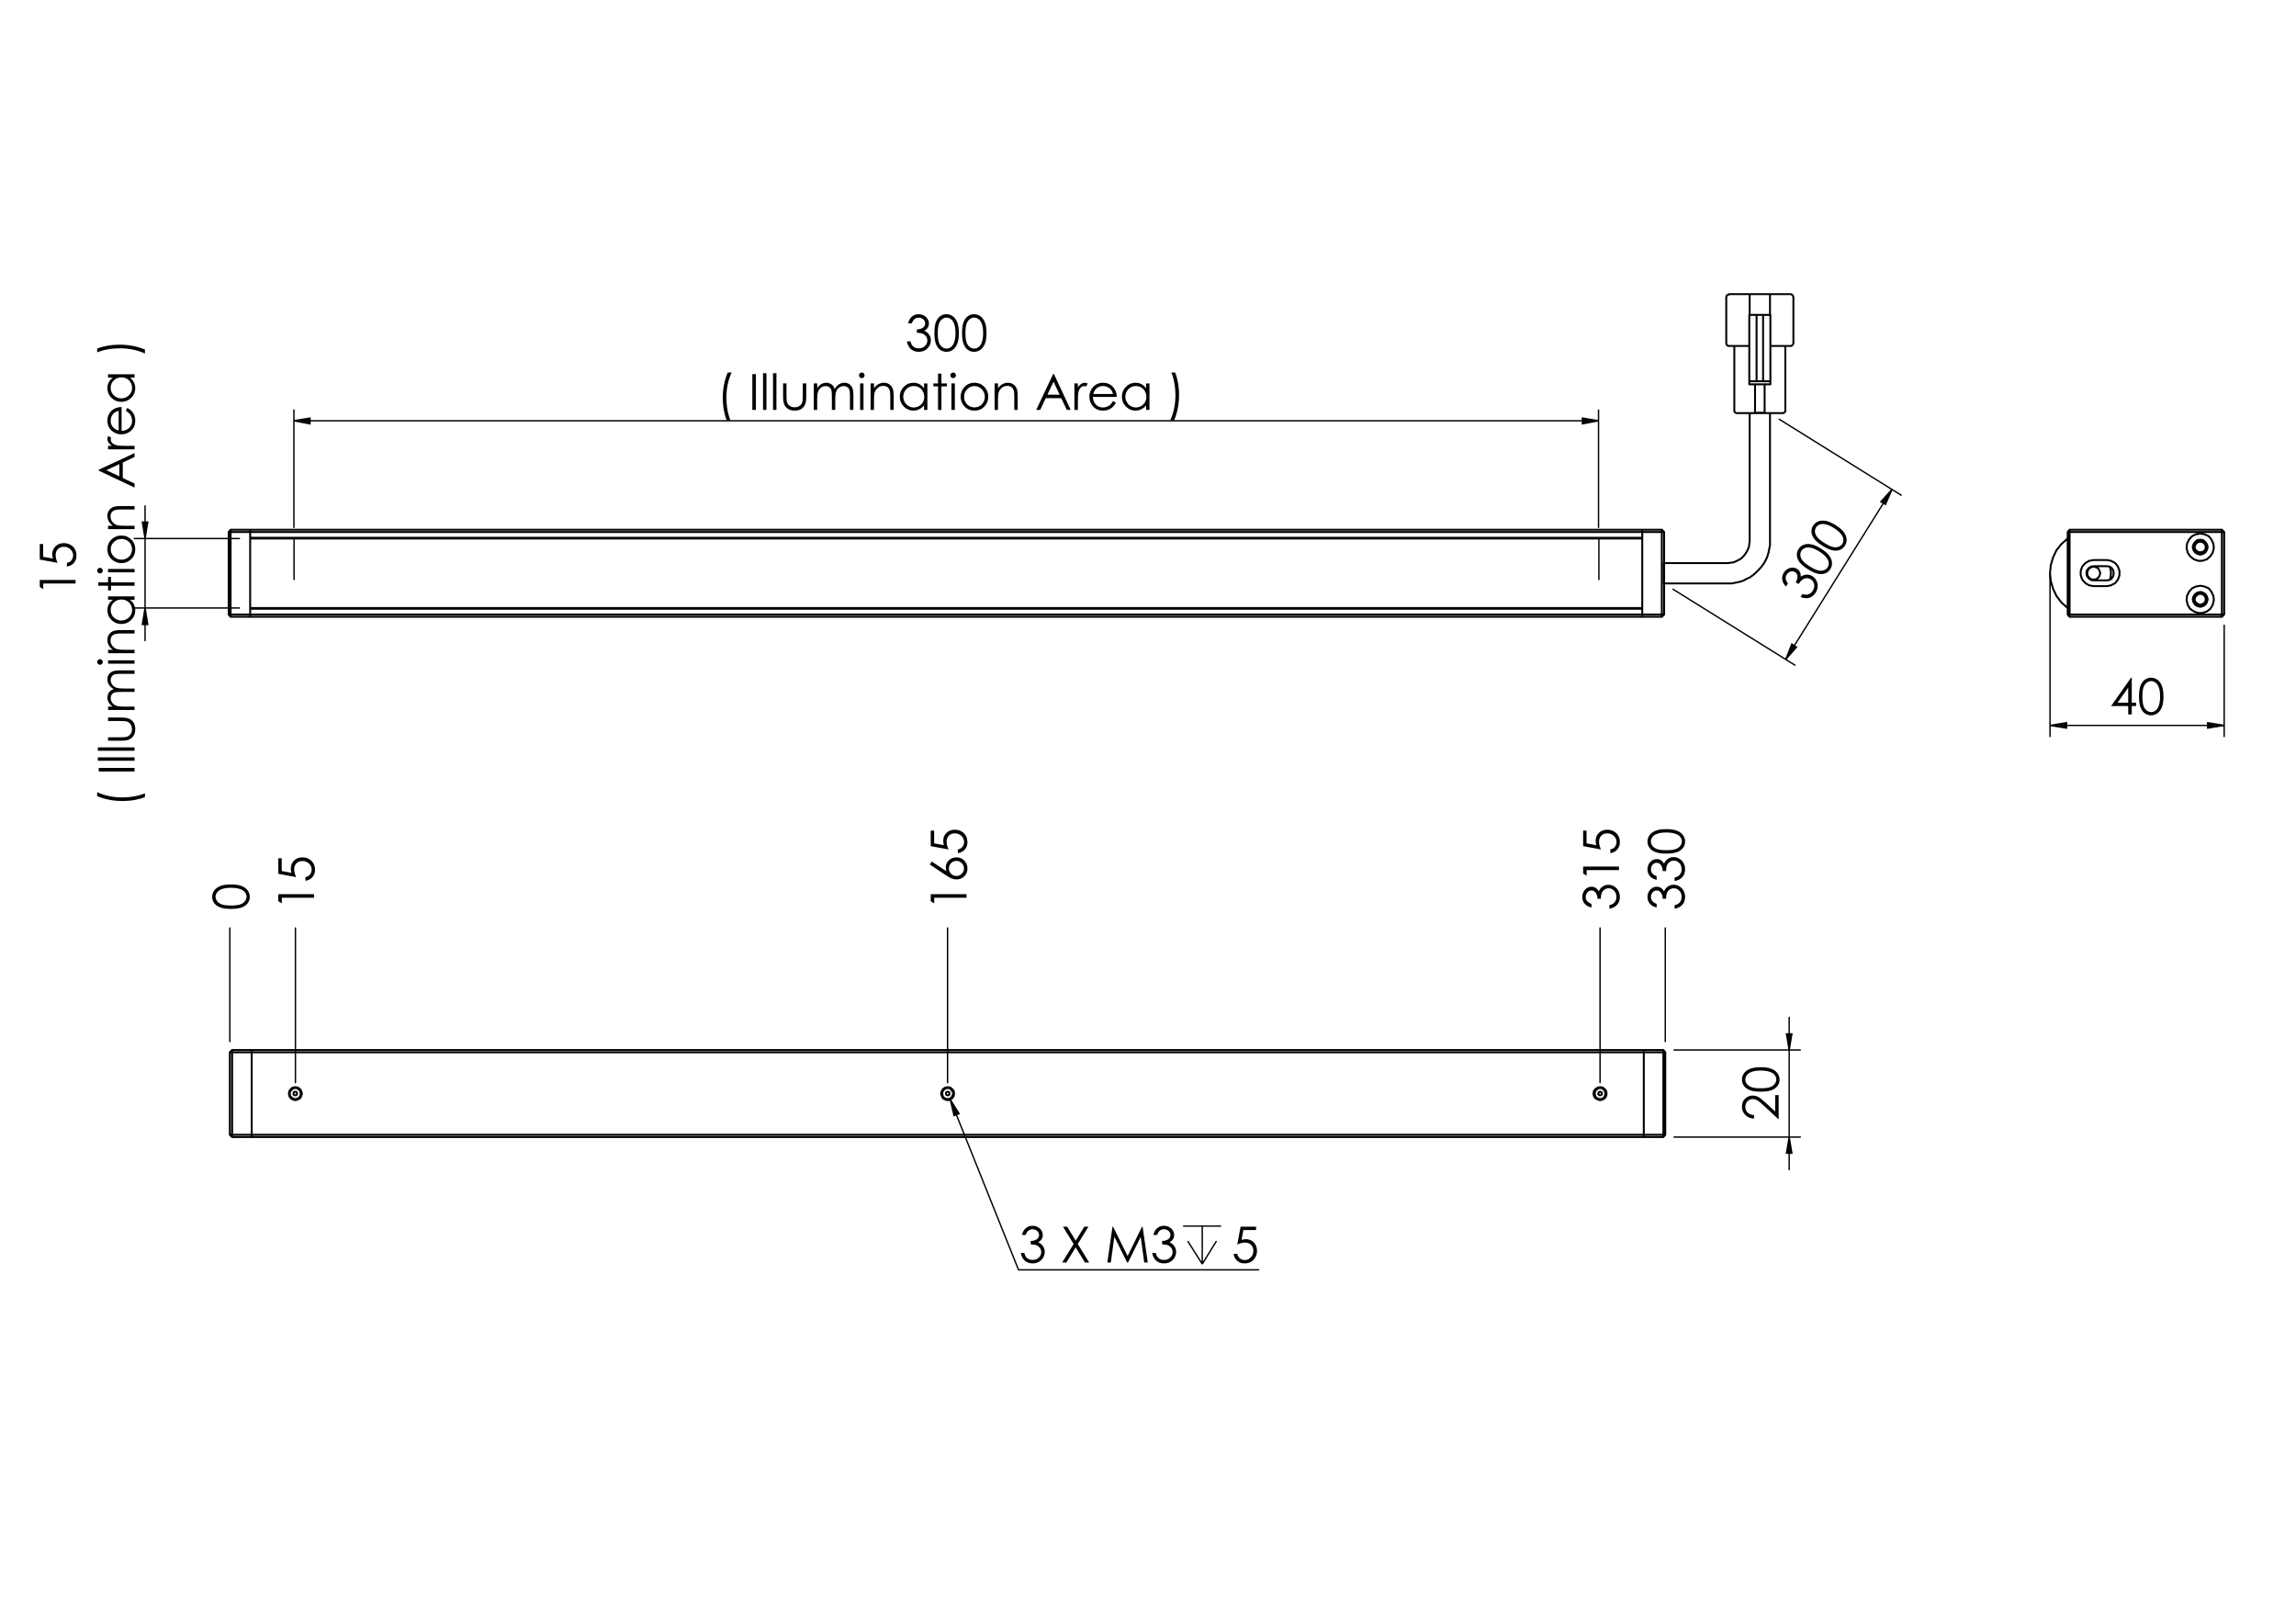 <?xml version="1.0" encoding="utf-8"?>
<!-- Generator: Adobe Illustrator 16.0.0, SVG Export Plug-In . SVG Version: 6.00 Build 0)  -->
<!DOCTYPE svg PUBLIC "-//W3C//DTD SVG 1.1//EN" "http://www.w3.org/Graphics/SVG/1.1/DTD/svg11.dtd">
<svg version="1.1" id="Ebene_1" xmlns="http://www.w3.org/2000/svg" xmlns:xlink="http://www.w3.org/1999/xlink" x="0px" y="0px"
	 width="841.89px" height="595.281px" viewBox="0 0 841.89 595.281" enable-background="new 0 0 841.89 595.281"
	 xml:space="preserve">
<g>
	<path fill="#010202" d="M35.628,291.861v-1.447c1.197,0.583,2.592,1.05,4.188,1.402c1.597,0.351,3.241,0.528,4.938,0.528
		c1.572,0,3.087-0.133,4.545-0.398c1.458-0.265,2.74-0.629,3.848-1.094v1.375c-1.06,0.44-2.306,0.791-3.742,1.053
		s-2.928,0.393-4.482,0.393c-1.672,0-3.302-0.154-4.889-0.465C38.448,292.9,36.98,292.45,35.628,291.861z"/>
	<path fill="#010202" d="M36.208,282.835v-1.313h13.134v1.313H36.208z"/>
	<path fill="#010202" d="M35.879,278.908v-1.25h13.465v1.25H35.879z"/>
	<path fill="#010202" d="M35.879,275.248v-1.25h13.465v1.25H35.879z"/>
	<path fill="#010202" d="M39.629,271.559v-1.25h4.536c1.107,0,1.869-0.059,2.286-0.178c0.596-0.179,1.066-0.52,1.411-1.023
		c0.346-0.504,0.518-1.104,0.518-1.802c0-0.697-0.167-1.289-0.505-1.775c-0.336-0.486-0.777-0.821-1.326-1.005
		c-0.375-0.125-1.169-0.188-2.384-0.188h-4.536v-1.277h4.768c1.338,0,2.348,0.157,3.026,0.468c0.678,0.312,1.209,0.784,1.594,1.412
		c0.385,0.627,0.577,1.416,0.577,2.361c0,0.946-0.192,1.736-0.577,2.371c-0.384,0.634-0.919,1.107-1.606,1.42
		c-0.687,0.313-1.722,0.468-3.102,0.468H39.629L39.629,271.559z"/>
	<path fill="#010202" d="M39.629,260.293v-1.25h1.678c-0.619-0.435-1.071-0.881-1.357-1.34c-0.38-0.631-0.572-1.296-0.572-1.993
		c0-0.47,0.092-0.917,0.277-1.341s0.431-0.769,0.736-1.037c0.306-0.268,0.746-0.5,1.317-0.697c-0.761-0.416-1.339-0.935-1.736-1.559
		c-0.396-0.625-0.594-1.295-0.594-2.013c0-0.671,0.17-1.262,0.509-1.776c0.34-0.514,0.813-0.895,1.42-1.144
		c0.607-0.25,1.517-0.375,2.732-0.375h5.304v1.277h-5.304c-1.042,0-1.757,0.074-2.148,0.222c-0.389,0.149-0.704,0.402-0.941,0.761
		c-0.238,0.358-0.358,0.788-0.358,1.286c0,0.605,0.179,1.159,0.537,1.66c0.356,0.502,0.832,0.867,1.427,1.099
		c0.595,0.231,1.59,0.348,2.982,0.348h3.804v1.25h-4.974c-1.172,0-1.968,0.073-2.389,0.219c-0.42,0.146-0.756,0.4-1.008,0.764
		c-0.254,0.363-0.38,0.795-0.38,1.295c0,0.578,0.175,1.117,0.523,1.62c0.349,0.503,0.817,0.875,1.406,1.116
		c0.59,0.241,1.492,0.362,2.707,0.362h4.116v1.25h-9.713V260.293z"/>
	<path fill="#010202" d="M35.628,242.701c0-0.284,0.102-0.527,0.303-0.728c0.204-0.201,0.447-0.303,0.733-0.303
		c0.279,0,0.521,0.1,0.722,0.303c0.203,0.201,0.304,0.444,0.304,0.728c0,0.279-0.102,0.519-0.304,0.721
		c-0.203,0.201-0.442,0.303-0.722,0.303c-0.287,0-0.531-0.101-0.733-0.303C35.73,243.22,35.628,242.98,35.628,242.701z
		 M39.629,243.322v-1.25h9.713v1.25H39.629z"/>
	<path fill="#010202" d="M39.629,239.474v-1.25h1.74c-0.666-0.501-1.165-1.053-1.495-1.662c-0.331-0.606-0.496-1.268-0.496-1.982
		c0-0.726,0.186-1.371,0.554-1.933c0.369-0.562,0.866-0.978,1.491-1.245c0.625-0.269,1.599-0.403,2.919-0.403h5v1.25H44.71
		c-1.118,0-1.866,0.047-2.241,0.139c-0.642,0.145-1.125,0.422-1.451,0.833c-0.324,0.411-0.487,0.946-0.487,1.606
		c0,0.756,0.25,1.433,0.75,2.031c0.5,0.599,1.119,0.993,1.857,1.183c0.483,0.12,1.363,0.179,2.642,0.179h3.563v1.25h-9.713V239.474z
		"/>
	<path fill="#010202" d="M39.629,218.646h9.713v1.232h-1.67c0.637,0.524,1.116,1.111,1.438,1.764
		c0.322,0.651,0.483,1.364,0.483,2.139c0,1.375-0.498,2.549-1.496,3.522c-0.998,0.973-2.209,1.46-3.638,1.46
		c-1.399,0-2.596-0.491-3.59-1.474c-0.994-0.982-1.491-2.164-1.491-3.543c0-0.798,0.17-1.52,0.509-2.165
		c0.34-0.646,0.848-1.212,1.526-1.701h-1.786v-1.234H39.629z M40.583,223.641c0,0.696,0.171,1.337,0.513,1.926
		c0.343,0.589,0.822,1.057,1.441,1.404c0.618,0.348,1.272,0.522,1.961,0.522c0.684,0,1.338-0.176,1.962-0.526
		c0.625-0.35,1.11-0.821,1.458-1.414c0.349-0.591,0.522-1.225,0.522-1.903c0-0.684-0.172-1.332-0.518-1.944
		c-0.345-0.612-0.812-1.084-1.4-1.414c-0.588-0.329-1.25-0.495-1.988-0.495c-1.124,0-2.063,0.37-2.817,1.111
		C40.961,221.648,40.583,222.559,40.583,223.641z"/>
	<path fill="#010202" d="M36.021,214.745v-1.25h3.607v-1.981h1.08v1.981h8.635v1.25h-8.635v1.705h-1.08v-1.705H36.021z"/>
	<path fill="#010202" d="M35.628,209.205c0-0.284,0.102-0.527,0.303-0.728c0.204-0.201,0.447-0.303,0.733-0.303
		c0.279,0,0.521,0.1,0.722,0.303c0.203,0.201,0.304,0.444,0.304,0.728c0,0.279-0.102,0.518-0.304,0.721
		c-0.203,0.201-0.442,0.303-0.722,0.303c-0.287,0-0.531-0.101-0.733-0.303C35.73,209.723,35.628,209.483,35.628,209.205z
		 M39.629,209.825v-1.25h9.713v1.25H39.629z"/>
	<path fill="#010202" d="M39.378,201.379c0-1.496,0.542-2.737,1.625-3.72c0.989-0.895,2.158-1.342,3.509-1.342
		c1.357,0,2.542,0.473,3.56,1.418c1.014,0.945,1.521,2.161,1.521,3.644c0,1.49-0.507,2.708-1.521,3.654
		c-1.016,0.945-2.202,1.418-3.56,1.418c-1.345,0-2.511-0.447-3.5-1.342C39.924,204.125,39.378,202.882,39.378,201.379z
		 M40.603,201.384c0,1.04,0.384,1.933,1.15,2.679c0.769,0.746,1.697,1.119,2.786,1.119c0.703,0,1.357-0.169,1.964-0.511
		c0.608-0.341,1.076-0.799,1.407-1.379c0.331-0.58,0.495-1.215,0.495-1.908s-0.164-1.328-0.495-1.908
		c-0.331-0.58-0.799-1.04-1.407-1.38c-0.606-0.341-1.261-0.511-1.964-0.511c-1.09,0-2.019,0.375-2.786,1.124
		C40.986,199.459,40.603,200.351,40.603,201.384z"/>
	<path fill="#010202" d="M39.629,194.006v-1.25h1.74c-0.666-0.5-1.165-1.053-1.495-1.661c-0.331-0.607-0.496-1.269-0.496-1.982
		c0-0.727,0.186-1.371,0.554-1.933s0.866-0.978,1.491-1.246c0.625-0.268,1.599-0.402,2.919-0.402h5v1.25H44.71
		c-1.118,0-1.866,0.047-2.241,0.139c-0.642,0.146-1.125,0.422-1.451,0.833c-0.324,0.411-0.487,0.946-0.487,1.606
		c0,0.757,0.25,1.434,0.75,2.031c0.5,0.599,1.119,0.994,1.857,1.183c0.483,0.12,1.363,0.179,2.642,0.179h3.563v1.25h-9.713V194.006z
		"/>
	<path fill="#010202" d="M36.208,172.223l13.134-6.124v1.417l-4.321,2.066v5.657l4.321,2.045v1.465l-13.134-6.205V172.223z
		 M38.999,172.388l4.754,2.25v-4.49L38.999,172.388z"/>
	<path fill="#010202" d="M39.629,164.741v-1.277h1.42c-0.56-0.381-0.978-0.783-1.255-1.205c-0.277-0.422-0.416-0.862-0.416-1.322
		c0-0.345,0.112-0.714,0.331-1.107l1.053,0.651c-0.114,0.262-0.169,0.482-0.169,0.661c0,0.417,0.17,0.818,0.514,1.205
		c0.343,0.388,0.874,0.682,1.594,0.884c0.553,0.155,1.673,0.232,3.357,0.232h3.286v1.277h-9.715V164.741z"/>
	<path fill="#010202" d="M46.12,150.59l0.554-1.054c0.678,0.346,1.226,0.745,1.643,1.198c0.417,0.452,0.733,0.961,0.951,1.528
		c0.217,0.567,0.326,1.207,0.326,1.922c0,1.585-0.52,2.824-1.559,3.718c-1.039,0.894-2.212,1.34-3.522,1.34
		c-1.232,0-2.331-0.377-3.295-1.135c-1.226-0.958-1.839-2.243-1.839-3.851c0-1.655,0.629-2.979,1.885-3.967
		c0.887-0.703,1.994-1.06,3.322-1.072v8.741c1.129-0.023,2.053-0.384,2.774-1.081s1.083-1.559,1.083-2.584
		c0-0.494-0.086-0.975-0.257-1.443c-0.172-0.468-0.4-0.866-0.686-1.193C47.214,151.326,46.754,150.972,46.12,150.59z M43.504,150.59
		c-0.667,0.167-1.199,0.41-1.598,0.728c-0.399,0.319-0.722,0.74-0.965,1.265c-0.244,0.524-0.366,1.075-0.366,1.653
		c0,0.954,0.306,1.773,0.919,2.458c0.446,0.5,1.116,0.879,2.009,1.135V150.59z"/>
	<path fill="#010202" d="M39.629,137.208h9.713v1.232h-1.67c0.637,0.524,1.116,1.112,1.438,1.764
		c0.322,0.651,0.483,1.364,0.483,2.139c0,1.375-0.498,2.549-1.496,3.522c-0.998,0.973-2.209,1.46-3.638,1.46
		c-1.399,0-2.596-0.491-3.59-1.474c-0.994-0.982-1.491-2.164-1.491-3.543c0-0.798,0.17-1.52,0.509-2.166
		c0.34-0.646,0.848-1.212,1.526-1.7h-1.786v-1.235H39.629z M40.583,142.203c0,0.696,0.171,1.337,0.513,1.926
		c0.343,0.589,0.822,1.057,1.441,1.404c0.618,0.347,1.272,0.521,1.961,0.521c0.684,0,1.338-0.175,1.962-0.526
		c0.625-0.35,1.11-0.821,1.458-1.414c0.349-0.591,0.522-1.226,0.522-1.903c0-0.684-0.172-1.332-0.518-1.944
		c-0.345-0.612-0.812-1.084-1.4-1.414c-0.588-0.329-1.25-0.495-1.988-0.495c-1.124,0-2.063,0.37-2.817,1.111
		C40.961,140.209,40.583,141.121,40.583,142.203z"/>
	<path fill="#010202" d="M53.147,128.173v1.447c-1.197-0.59-2.592-1.058-4.187-1.406c-1.596-0.349-3.241-0.522-4.938-0.522
		c-1.571,0-3.087,0.132-4.543,0.397c-1.459,0.265-2.742,0.629-3.849,1.094v-1.376c1.059-0.445,2.308-0.798,3.746-1.058
		c1.438-0.259,2.934-0.389,4.488-0.389c1.667,0,3.292,0.155,4.879,0.465C50.329,127.134,51.796,127.584,53.147,128.173z"/>
</g>
<g>
	<path fill="#010202" d="M14.577,215.2v-2.583h13.134v1.304H15.864v2.063L14.577,215.2z"/>
	<path fill="#010202" d="M14.577,199.455h1.25v4.669l3.582,0.657c-0.167-0.571-0.251-1.086-0.251-1.542c0-1.196,0.4-2.182,1.2-2.958
		c0.801-0.776,1.827-1.164,3.077-1.164c0.862,0,1.653,0.2,2.375,0.599c0.721,0.399,1.273,0.939,1.656,1.621
		c0.383,0.681,0.577,1.469,0.577,2.363c0,1.065-0.326,1.965-0.979,2.697c-0.651,0.733-1.495,1.169-2.531,1.313v-1.349
		c0.506-0.102,0.917-0.272,1.233-0.514c0.316-0.242,0.57-0.563,0.763-0.965c0.194-0.402,0.291-0.823,0.291-1.263
		c0-0.862-0.326-1.604-0.981-2.223c-0.654-0.62-1.471-0.93-2.451-0.93c-0.886,0-1.605,0.279-2.159,0.839
		c-0.551,0.56-0.829,1.307-0.829,2.242c0,0.774,0.236,1.712,0.706,2.814l-6.527-1.215V199.455z"/>
</g>
<g>
	<path fill="#010202" d="M334.326,118.564h-1.34c0.246-1.083,0.712-1.916,1.402-2.5c0.69-0.583,1.507-0.875,2.447-0.875
		c0.685,0,1.323,0.156,1.916,0.469c0.592,0.312,1.051,0.734,1.375,1.264c0.325,0.53,0.487,1.083,0.487,1.66
		c0,1.131-0.562,2.027-1.688,2.688c0.63,0.256,1.148,0.631,1.553,1.125c0.573,0.697,0.859,1.476,0.859,2.339
		c0,0.744-0.198,1.454-0.59,2.129c-0.393,0.676-0.93,1.198-1.608,1.567c-0.677,0.369-1.437,0.554-2.277,0.554
		c-1.132,0-2.075-0.326-2.831-0.978c-0.757-0.651-1.25-1.608-1.482-2.87h1.285c0.226,0.851,0.551,1.467,0.973,1.848
		c0.542,0.483,1.234,0.723,2.073,0.723c0.953,0,1.718-0.286,2.294-0.856c0.578-0.572,0.867-1.242,0.867-2.009
		c0-0.512-0.144-0.991-0.434-1.438c-0.289-0.447-0.675-0.783-1.161-1.008c-0.487-0.226-1.237-0.367-2.256-0.419v-1.206
		c0.601,0,1.149-0.105,1.643-0.317c0.494-0.211,0.853-0.481,1.076-0.808c0.224-0.327,0.336-0.685,0.336-1.071
		c0-0.572-0.228-1.066-0.683-1.482c-0.455-0.417-1.031-0.626-1.728-0.626c-0.565,0-1.054,0.16-1.465,0.479
		C334.96,117.263,334.611,117.804,334.326,118.564z"/>
	<path fill="#010202" d="M342.623,122.092c0-1.733,0.187-3.072,0.559-4.019c0.372-0.946,0.897-1.663,1.576-2.151
		c0.68-0.488,1.438-0.732,2.278-0.732c0.851,0,1.624,0.246,2.314,0.737c0.691,0.491,1.236,1.228,1.639,2.21
		c0.403,0.982,0.604,2.3,0.604,3.956c0,1.649-0.197,2.96-0.595,3.937c-0.396,0.977-0.942,1.713-1.639,2.21
		c-0.696,0.497-1.471,0.745-2.323,0.745c-0.839,0-1.595-0.241-2.268-0.723c-0.673-0.482-1.198-1.201-1.575-2.155
		C342.813,125.151,342.623,123.812,342.623,122.092z M343.865,122.115c0,1.484,0.133,2.605,0.398,3.363
		c0.264,0.76,0.656,1.337,1.174,1.73c0.517,0.393,1.066,0.59,1.643,0.59c0.583,0,1.128-0.192,1.634-0.577
		c0.506-0.384,0.89-0.961,1.153-1.729c0.327-0.935,0.49-2.061,0.49-3.377c0-1.323-0.146-2.405-0.438-3.249
		c-0.292-0.842-0.696-1.458-1.21-1.849c-0.515-0.391-1.058-0.585-1.63-0.585c-0.583,0-1.131,0.195-1.643,0.585
		c-0.512,0.39-0.903,0.965-1.169,1.724C344,119.5,343.865,120.625,343.865,122.115z"/>
	<path fill="#010202" d="M352.76,122.092c0-1.733,0.187-3.072,0.559-4.019c0.372-0.946,0.896-1.663,1.576-2.151
		s1.438-0.732,2.278-0.732c0.851,0,1.623,0.246,2.314,0.737c0.689,0.491,1.236,1.228,1.639,2.21c0.401,0.982,0.603,2.3,0.603,3.956
		c0,1.649-0.197,2.96-0.594,3.937c-0.397,0.977-0.943,1.713-1.639,2.21c-0.696,0.497-1.471,0.745-2.323,0.745
		c-0.839,0-1.595-0.241-2.268-0.723c-0.673-0.482-1.199-1.201-1.577-2.155C352.951,125.151,352.76,123.812,352.76,122.092z
		 M354.001,122.115c0,1.484,0.133,2.605,0.397,3.363c0.265,0.76,0.656,1.337,1.174,1.73s1.066,0.59,1.644,0.59
		c0.583,0,1.128-0.192,1.634-0.577c0.506-0.384,0.89-0.961,1.153-1.729c0.327-0.935,0.49-2.061,0.49-3.377
		c0-1.323-0.146-2.405-0.438-3.249c-0.292-0.842-0.696-1.458-1.21-1.849c-0.515-0.391-1.058-0.585-1.63-0.585
		c-0.583,0-1.132,0.195-1.644,0.585c-0.512,0.39-0.902,0.965-1.169,1.724C354.137,119.5,354.001,120.625,354.001,122.115z"/>
</g>
<g>
	<path fill="#010202" d="M266.835,136.572h1.447c-0.583,1.196-1.05,2.592-1.402,4.188c-0.351,1.595-0.527,3.24-0.527,4.938
		c0,1.572,0.132,3.087,0.397,4.544c0.265,1.458,0.629,2.742,1.094,3.849h-1.375c-0.44-1.061-0.791-2.307-1.054-3.742
		c-0.261-1.434-0.393-2.929-0.393-4.482c0-1.672,0.154-3.302,0.465-4.887C265.797,139.392,266.247,137.922,266.835,136.572z"/>
	<path fill="#010202" d="M275.861,137.152h1.313v13.133h-1.313V137.152z"/>
	<path fill="#010202" d="M279.79,136.822h1.25v13.464h-1.25V136.822z"/>
	<path fill="#010202" d="M283.449,136.822h1.25v13.464h-1.25V136.822z"/>
	<path fill="#010202" d="M287.138,140.572h1.25v4.536c0,1.107,0.059,1.869,0.179,2.286c0.179,0.595,0.519,1.065,1.023,1.411
		c0.504,0.345,1.104,0.517,1.803,0.517c0.697,0,1.288-0.167,1.775-0.505c0.485-0.336,0.82-0.777,1.005-1.326
		c0.125-0.375,0.188-1.169,0.188-2.384v-4.536h1.277v4.768c0,1.339-0.157,2.349-0.468,3.026c-0.312,0.678-0.783,1.21-1.412,1.594
		c-0.627,0.383-1.415,0.575-2.361,0.575c-0.947,0-1.737-0.192-2.371-0.575c-0.634-0.384-1.107-0.919-1.42-1.608
		c-0.312-0.687-0.468-1.721-0.468-3.102V140.572L287.138,140.572z"/>
	<path fill="#010202" d="M298.404,140.572h1.25v1.678c0.436-0.619,0.881-1.071,1.341-1.357c0.632-0.381,1.296-0.572,1.993-0.572
		c0.47,0,0.917,0.093,1.341,0.277s0.768,0.43,1.037,0.736c0.268,0.306,0.5,0.745,0.697,1.317c0.416-0.762,0.935-1.34,1.558-1.736
		c0.625-0.396,1.295-0.595,2.014-0.595c0.671,0,1.262,0.17,1.776,0.51c0.514,0.34,0.895,0.813,1.144,1.42
		c0.25,0.606,0.374,1.517,0.374,2.731v5.305h-1.276v-5.305c0-1.041-0.074-1.757-0.223-2.147c-0.148-0.389-0.401-0.704-0.76-0.941
		s-0.788-0.358-1.287-0.358c-0.605,0-1.158,0.179-1.66,0.536c-0.501,0.357-0.866,0.833-1.098,1.428
		c-0.231,0.595-0.348,1.59-0.348,2.981v3.804h-1.249v-4.973c0-1.172-0.073-1.968-0.219-2.389c-0.146-0.42-0.4-0.756-0.765-1.008
		c-0.362-0.254-0.794-0.38-1.294-0.38c-0.578,0-1.117,0.174-1.62,0.523s-0.875,0.817-1.116,1.406
		c-0.241,0.59-0.362,1.49-0.362,2.705v4.116h-1.25v-9.712H298.404z"/>
	<path fill="#010202" d="M315.995,136.572c0.284,0,0.528,0.102,0.729,0.303c0.201,0.204,0.302,0.447,0.302,0.733
		c0,0.279-0.101,0.52-0.302,0.723c-0.201,0.204-0.445,0.304-0.729,0.304c-0.279,0-0.519-0.1-0.72-0.304
		c-0.202-0.203-0.303-0.442-0.303-0.723c0-0.287,0.1-0.53,0.303-0.733C315.477,136.674,315.717,136.572,315.995,136.572z
		 M315.375,140.572h1.25v9.714h-1.25V140.572z"/>
	<path fill="#010202" d="M319.223,140.572h1.249v1.741c0.501-0.666,1.054-1.165,1.662-1.495c0.606-0.331,1.268-0.496,1.982-0.496
		c0.726,0,1.37,0.185,1.932,0.554c0.562,0.37,0.978,0.866,1.246,1.491c0.269,0.625,0.403,1.599,0.403,2.919v5h-1.25v-4.634
		c0-1.119-0.047-1.866-0.138-2.241c-0.146-0.644-0.422-1.125-0.833-1.451c-0.412-0.325-0.946-0.487-1.607-0.487
		c-0.756,0-1.432,0.25-2.03,0.75c-0.599,0.5-0.994,1.118-1.184,1.857c-0.119,0.482-0.179,1.362-0.179,2.643v3.563h-1.25v-9.714
		H319.223z"/>
	<path fill="#010202" d="M340.051,140.572v9.714h-1.231v-1.67c-0.525,0.637-1.112,1.116-1.764,1.438
		c-0.651,0.322-1.365,0.482-2.138,0.482c-1.376,0-2.55-0.498-3.523-1.495c-0.973-0.997-1.46-2.209-1.46-3.638
		c0-1.399,0.49-2.595,1.473-3.59c0.982-0.994,2.165-1.491,3.543-1.491c0.798,0,1.52,0.17,2.166,0.509
		c0.646,0.34,1.212,0.848,1.7,1.527v-1.785h1.235V140.572z M335.057,141.526c-0.696,0-1.338,0.171-1.927,0.513
		c-0.588,0.342-1.056,0.822-1.404,1.441c-0.347,0.618-0.521,1.272-0.521,1.961c0,0.684,0.176,1.339,0.526,1.962
		c0.35,0.625,0.822,1.11,1.414,1.458c0.59,0.349,1.225,0.522,1.904,0.522c0.683,0,1.331-0.172,1.943-0.518
		c0.612-0.345,1.084-0.813,1.414-1.4c0.329-0.588,0.494-1.251,0.494-1.988c0-1.124-0.37-2.063-1.111-2.817
		C337.05,141.904,336.139,141.526,335.057,141.526z"/>
	<path fill="#010202" d="M343.952,136.965h1.25v3.607h1.981v1.081h-1.981v8.634h-1.25v-8.634h-1.705v-1.081h1.705V136.965z"/>
	<path fill="#010202" d="M349.492,136.572c0.284,0,0.527,0.102,0.728,0.303c0.202,0.204,0.303,0.447,0.303,0.733
		c0,0.279-0.1,0.52-0.303,0.723c-0.201,0.204-0.444,0.304-0.728,0.304c-0.279,0-0.518-0.1-0.721-0.304
		c-0.201-0.203-0.302-0.442-0.302-0.723c0-0.287,0.101-0.53,0.302-0.733C348.974,136.674,349.214,136.572,349.492,136.572z
		 M348.872,140.572h1.249v9.714h-1.249V140.572z"/>
	<path fill="#010202" d="M357.318,140.321c1.496,0,2.737,0.542,3.72,1.626c0.895,0.988,1.342,2.158,1.342,3.509
		c0,1.357-0.472,2.542-1.418,3.558c-0.944,1.014-2.16,1.521-3.644,1.521c-1.49,0-2.708-0.507-3.655-1.521
		c-0.945-1.016-1.417-2.201-1.417-3.558c0-1.345,0.448-2.512,1.342-3.5C354.572,140.867,355.814,140.321,357.318,140.321z
		 M357.313,141.545c-1.04,0-1.933,0.384-2.68,1.152c-0.746,0.769-1.119,1.697-1.119,2.786c0,0.703,0.17,1.357,0.511,1.964
		c0.341,0.606,0.799,1.076,1.38,1.407c0.58,0.331,1.215,0.495,1.908,0.495s1.328-0.164,1.908-0.495
		c0.579-0.331,1.039-0.799,1.379-1.407c0.341-0.608,0.511-1.261,0.511-1.964c0-1.089-0.375-2.018-1.124-2.786
		C359.237,141.929,358.346,141.545,357.313,141.545z"/>
	<path fill="#010202" d="M364.69,140.572h1.25v1.741c0.5-0.666,1.054-1.165,1.662-1.495c0.606-0.331,1.268-0.496,1.981-0.496
		c0.727,0,1.372,0.185,1.934,0.554c0.562,0.37,0.977,0.866,1.246,1.491c0.267,0.625,0.401,1.599,0.401,2.919v5h-1.249v-4.634
		c0-1.119-0.047-1.866-0.139-2.241c-0.146-0.644-0.422-1.125-0.833-1.451c-0.411-0.325-0.947-0.487-1.607-0.487
		c-0.756,0-1.434,0.25-2.03,0.75c-0.599,0.5-0.994,1.118-1.184,1.857c-0.119,0.482-0.179,1.362-0.179,2.643v3.563h-1.25v-9.714
		H364.69z"/>
	<path fill="#010202" d="M386.474,137.152l6.125,13.133h-1.418l-2.065-4.321h-5.657l-2.045,4.321h-1.465l6.205-13.133H386.474z
		 M386.31,139.942l-2.251,4.754h4.491L386.31,139.942z"/>
	<path fill="#010202" d="M393.956,140.572h1.277v1.42c0.381-0.559,0.782-0.978,1.205-1.254c0.423-0.277,0.863-0.416,1.322-0.416
		c0.345,0,0.713,0.11,1.107,0.331l-0.651,1.054c-0.262-0.113-0.482-0.17-0.661-0.17c-0.417,0-0.817,0.171-1.205,0.514
		c-0.387,0.342-0.682,0.874-0.884,1.593c-0.156,0.554-0.232,1.673-0.232,3.357v3.286h-1.278L393.956,140.572L393.956,140.572z"/>
	<path fill="#010202" d="M408.106,147.063l1.054,0.555c-0.347,0.678-0.745,1.226-1.198,1.643c-0.453,0.417-0.962,0.734-1.528,0.951
		c-0.566,0.216-1.207,0.326-1.921,0.326c-1.585,0-2.824-0.52-3.718-1.559c-0.894-1.039-1.341-2.212-1.341-3.522
		c0-1.232,0.377-2.33,1.136-3.294c0.958-1.227,2.243-1.839,3.85-1.839c1.656,0,2.979,0.629,3.967,1.885
		c0.704,0.887,1.061,1.994,1.074,3.321h-8.741c0.023,1.128,0.384,2.053,1.081,2.775s1.558,1.083,2.583,1.083
		c0.494,0,0.975-0.086,1.443-0.258c0.469-0.172,0.866-0.4,1.193-0.685C407.37,148.157,407.725,147.697,408.106,147.063z
		 M408.106,144.447c-0.167-0.667-0.41-1.199-0.729-1.598c-0.317-0.398-0.741-0.72-1.264-0.964c-0.524-0.243-1.075-0.366-1.653-0.366
		c-0.955,0-1.773,0.306-2.458,0.919c-0.501,0.446-0.879,1.116-1.135,2.009H408.106z"/>
	<path fill="#010202" d="M421.489,140.572v9.714h-1.232v-1.67c-0.524,0.637-1.112,1.116-1.764,1.438
		c-0.651,0.322-1.364,0.482-2.139,0.482c-1.375,0-2.549-0.498-3.521-1.495c-0.973-0.997-1.461-2.209-1.461-3.638
		c0-1.399,0.491-2.595,1.474-3.59c0.982-0.994,2.163-1.491,3.543-1.491c0.797,0,1.52,0.17,2.165,0.509
		c0.646,0.34,1.212,0.848,1.701,1.527v-1.785h1.235V140.572z M416.493,141.526c-0.696,0-1.336,0.171-1.925,0.513
		c-0.589,0.342-1.057,0.822-1.404,1.441c-0.348,0.618-0.522,1.272-0.522,1.961c0,0.684,0.176,1.339,0.527,1.962
		c0.349,0.625,0.82,1.11,1.413,1.458c0.591,0.349,1.226,0.522,1.904,0.522c0.684,0,1.332-0.172,1.944-0.518
		c0.612-0.345,1.083-0.813,1.413-1.4c0.33-0.588,0.496-1.251,0.496-1.988c0-1.124-0.37-2.063-1.111-2.817
		C418.487,141.904,417.577,141.526,416.493,141.526z"/>
	<path fill="#010202" d="M430.523,154.09h-1.447c0.59-1.197,1.059-2.593,1.408-4.188c0.347-1.596,0.521-3.241,0.521-4.937
		c0-1.572-0.131-3.087-0.396-4.545c-0.264-1.459-0.631-2.741-1.095-3.849h1.374c0.445,1.06,0.799,2.308,1.059,3.746
		c0.257,1.438,0.389,2.933,0.389,4.486c0,1.667-0.155,3.293-0.465,4.879C431.561,151.271,431.112,152.738,430.523,154.09z"/>
</g>
<g>
	<path fill="#010202" d="M781.4,248.454h0.264v9.161h1.591v1.25h-1.591v3.053h-1.303v-3.053h-6.288L781.4,248.454z M780.361,257.616
		V252.1l-3.89,5.517H780.361z"/>
	<path fill="#010202" d="M784.328,255.357c0-1.733,0.188-3.072,0.559-4.019c0.373-0.946,0.897-1.663,1.576-2.151
		c0.678-0.488,1.438-0.732,2.277-0.732c0.854,0,1.621,0.246,2.313,0.738c0.691,0.49,1.237,1.228,1.639,2.209s0.602,2.3,0.602,3.956
		c0,1.649-0.196,2.96-0.593,3.937c-0.396,0.977-0.943,1.713-1.639,2.21c-0.696,0.497-1.469,0.745-2.322,0.745
		c-0.84,0-1.595-0.241-2.267-0.723c-0.675-0.482-1.2-1.201-1.578-2.156C784.516,258.415,784.328,257.077,784.328,255.357z
		 M785.57,255.379c0,1.484,0.131,2.605,0.396,3.364c0.265,0.759,0.657,1.336,1.174,1.729c0.52,0.394,1.067,0.59,1.644,0.59
		c0.585,0,1.128-0.192,1.634-0.577c0.507-0.384,0.891-0.96,1.152-1.729c0.327-0.935,0.493-2.062,0.493-3.377
		c0-1.323-0.146-2.405-0.44-3.249c-0.29-0.842-0.694-1.459-1.209-1.849c-0.515-0.391-1.059-0.585-1.63-0.585
		c-0.583,0-1.133,0.195-1.644,0.585c-0.512,0.39-0.902,0.965-1.171,1.724C785.703,252.766,785.57,253.889,785.57,255.379z"/>
</g>
<g>
	<path fill="#010202" d="M643.163,408.823v1.259c-1.294-0.035-2.358-0.469-3.19-1.299c-0.831-0.831-1.246-1.856-1.246-3.076
		c0-1.209,0.391-2.187,1.17-2.935c0.779-0.746,1.7-1.122,2.76-1.122c0.744,0,1.442,0.179,2.096,0.536
		c0.652,0.356,1.535,1.049,2.648,2.074l3.523,3.272v-6.062h1.268v8.924l-5.424-5.021c-1.089-1.017-1.896-1.681-2.424-1.987
		c-0.528-0.305-1.085-0.457-1.667-0.457c-0.74,0-1.375,0.273-1.909,0.823c-0.533,0.553-0.799,1.228-0.799,2.024
		c0,0.84,0.279,1.538,0.838,2.095C641.365,408.426,642.152,408.745,643.163,408.823z"/>
	<path fill="#010202" d="M645.628,400.22c-1.732,0-3.072-0.186-4.02-0.559c-0.947-0.371-1.662-0.896-2.151-1.575
		s-0.733-1.438-0.733-2.278c0-0.851,0.247-1.621,0.738-2.313c0.49-0.692,1.228-1.236,2.21-1.639c0.981-0.401,2.3-0.603,3.956-0.603
		c1.647,0,2.958,0.196,3.936,0.594c0.976,0.395,1.713,0.942,2.211,1.639c0.497,0.696,0.746,1.471,0.746,2.321
		c0,0.84-0.242,1.595-0.725,2.27c-0.482,0.672-1.2,1.197-2.155,1.575C648.685,400.033,647.347,400.22,645.628,400.22z
		 M645.65,398.979c1.483,0,2.605-0.131,3.364-0.396c0.76-0.264,1.336-0.658,1.73-1.175c0.393-0.52,0.587-1.067,0.587-1.644
		c0-0.584-0.191-1.128-0.576-1.634c-0.384-0.506-0.96-0.891-1.728-1.152c-0.937-0.327-2.063-0.492-3.378-0.492
		c-1.322,0-2.404,0.146-3.247,0.44c-0.844,0.292-1.462,0.694-1.85,1.211c-0.391,0.515-0.585,1.057-0.585,1.63
		c0,0.581,0.194,1.13,0.585,1.643s0.964,0.901,1.724,1.17C643.036,398.845,644.16,398.979,645.65,398.979z"/>
</g>
<g>
	<path fill="#010202" d="M84.701,333.212c-1.733,0-3.072-0.188-4.019-0.559c-0.946-0.373-1.663-0.896-2.151-1.577
		c-0.488-0.678-0.732-1.438-0.732-2.276c0-0.853,0.246-1.622,0.737-2.312c0.49-0.69,1.228-1.236,2.21-1.641
		c0.981-0.4,2.3-0.603,3.956-0.603c1.649,0,2.96,0.198,3.937,0.593c0.976,0.396,1.712,0.943,2.209,1.64
		c0.497,0.698,0.745,1.47,0.745,2.322c0,0.838-0.241,1.597-0.723,2.268c-0.483,0.675-1.201,1.2-2.156,1.577
		C87.76,333.023,86.42,333.212,84.701,333.212z M84.724,331.972c1.483,0,2.605-0.133,3.363-0.396
		c0.76-0.266,1.336-0.657,1.729-1.177c0.393-0.518,0.59-1.064,0.59-1.645s-0.192-1.128-0.576-1.634
		c-0.385-0.507-0.961-0.891-1.729-1.151c-0.935-0.327-2.062-0.489-3.377-0.489c-1.323,0-2.406,0.146-3.249,0.438
		c-0.842,0.29-1.459,0.693-1.849,1.209c-0.391,0.515-0.586,1.058-0.586,1.63c0,0.584,0.196,1.132,0.586,1.643
		c0.39,0.513,0.965,0.903,1.724,1.172C82.109,331.836,83.233,331.972,84.724,331.972z"/>
</g>
<g>
	<path fill="#010202" d="M102.047,330.409v-2.581h13.133v1.305h-11.847v2.064L102.047,330.409z"/>
	<path fill="#010202" d="M102.047,314.664h1.25v4.667l3.582,0.659c-0.168-0.571-0.251-1.087-0.251-1.545
		c0-1.193,0.4-2.18,1.201-2.956c0.801-0.776,1.826-1.165,3.076-1.165c0.863,0,1.655,0.201,2.375,0.6
		c0.721,0.397,1.272,0.938,1.655,1.621c0.384,0.681,0.576,1.469,0.576,2.361c0,1.066-0.326,1.966-0.978,2.696
		c-0.651,0.733-1.495,1.172-2.531,1.313v-1.348c0.505-0.101,0.917-0.273,1.232-0.514c0.315-0.242,0.57-0.563,0.763-0.964
		c0.194-0.402,0.291-0.824,0.291-1.266c0-0.86-0.327-1.604-0.981-2.224c-0.653-0.619-1.472-0.93-2.453-0.93
		c-0.885,0-1.605,0.282-2.157,0.841c-0.553,0.562-0.829,1.308-0.829,2.244c0,0.771,0.234,1.709,0.705,2.813l-6.526-1.216V314.664
		L102.047,314.664z"/>
</g>
<g>
	<path fill="#010202" d="M341.275,330.407v-2.581h13.134v1.305h-11.848v2.062L341.275,330.407z"/>
	<path fill="#010202" d="M340.944,316.938l0.705-1.081l5.375,3.554c-0.162-0.477-0.24-0.923-0.24-1.34
		c0-1.046,0.376-1.93,1.129-2.657c0.753-0.726,1.68-1.093,2.782-1.093c0.756,0,1.439,0.175,2.049,0.529
		c0.61,0.351,1.094,0.853,1.455,1.497c0.361,0.646,0.541,1.342,0.541,2.088c0,0.722-0.174,1.39-0.523,2.008
		c-0.348,0.618-0.838,1.099-1.467,1.454c-0.632,0.351-1.307,0.525-2.027,0.525c-0.534,0-1.099-0.106-1.692-0.325
		c-0.592-0.218-1.305-0.606-2.138-1.167L340.944,316.938z M347.936,318.38c0,0.765,0.27,1.417,0.81,1.955
		c0.538,0.538,1.191,0.811,1.959,0.811c0.762,0,1.412-0.271,1.952-0.811c0.538-0.538,0.807-1.19,0.807-1.955
		s-0.27-1.415-0.807-1.955c-0.539-0.537-1.189-0.811-1.952-0.811c-0.768,0-1.421,0.271-1.959,0.813
		C348.205,316.965,347.936,317.618,347.936,318.38z"/>
	<path fill="#010202" d="M341.275,304.524h1.25v4.667l3.582,0.659c-0.167-0.571-0.251-1.086-0.251-1.542
		c0-1.196,0.399-2.183,1.201-2.958c0.801-0.775,1.825-1.165,3.076-1.165c0.862,0,1.654,0.201,2.375,0.599
		c0.72,0.399,1.272,0.939,1.655,1.621c0.383,0.681,0.577,1.469,0.577,2.361c0,1.066-0.326,1.966-0.978,2.696
		c-0.651,0.733-1.496,1.172-2.532,1.313v-1.348c0.506-0.101,0.917-0.273,1.233-0.513c0.314-0.242,0.569-0.563,0.763-0.965
		c0.193-0.402,0.29-0.823,0.29-1.266c0-0.86-0.326-1.604-0.98-2.223c-0.654-0.62-1.471-0.928-2.452-0.928
		c-0.885,0-1.606,0.28-2.158,0.839c-0.553,0.561-0.829,1.307-0.829,2.242c0,0.772,0.234,1.711,0.706,2.814l-6.527-1.216V304.524z"/>
</g>
<g>
	<path fill="#010202" d="M583.549,331.372v1.339c-1.084-0.244-1.918-0.711-2.5-1.402c-0.583-0.69-0.873-1.506-0.873-2.445
		c0-0.685,0.155-1.325,0.467-1.916c0.313-0.594,0.733-1.051,1.264-1.376c0.53-0.322,1.084-0.487,1.662-0.487
		c1.131,0,2.025,0.563,2.687,1.688c0.255-0.629,0.63-1.148,1.123-1.554c0.696-0.572,1.478-0.858,2.342-0.858
		c0.744,0,1.453,0.196,2.127,0.59c0.677,0.393,1.198,0.929,1.566,1.607c0.371,0.678,0.555,1.438,0.555,2.278
		c0,1.13-0.325,2.074-0.978,2.83c-0.652,0.757-1.608,1.249-2.869,1.482v-1.286c0.851-0.227,1.466-0.55,1.848-0.974
		c0.482-0.541,0.723-1.233,0.723-2.072c0-0.951-0.286-1.717-0.857-2.296c-0.572-0.575-1.241-0.866-2.01-0.866
		c-0.513,0-0.99,0.146-1.438,0.435c-0.445,0.288-0.784,0.677-1.009,1.161c-0.227,0.485-0.366,1.237-0.421,2.257h-1.204
		c0-0.603-0.104-1.149-0.316-1.646c-0.212-0.492-0.48-0.853-0.81-1.075c-0.327-0.223-0.683-0.334-1.071-0.334
		c-0.569,0-1.065,0.227-1.481,0.683c-0.415,0.456-0.624,1.032-0.624,1.729c0,0.565,0.159,1.054,0.478,1.464
		C582.247,330.738,582.788,331.086,583.549,331.372z"/>
	<path fill="#010202" d="M580.503,320.269v-2.581h13.136v1.305h-11.849v2.062L580.503,320.269z"/>
	<path fill="#010202" d="M580.503,304.524h1.25v4.667l3.583,0.659c-0.168-0.571-0.253-1.086-0.253-1.542
		c0-1.196,0.401-2.183,1.202-2.958c0.799-0.775,1.824-1.165,3.074-1.165c0.864,0,1.656,0.201,2.376,0.599
		c0.721,0.399,1.272,0.939,1.656,1.621c0.382,0.681,0.576,1.469,0.576,2.361c0,1.066-0.327,1.966-0.978,2.696
		c-0.652,0.733-1.497,1.172-2.531,1.313v-1.348c0.504-0.101,0.914-0.273,1.23-0.513c0.316-0.242,0.57-0.563,0.767-0.965
		c0.191-0.402,0.29-0.823,0.29-1.266c0-0.86-0.327-1.604-0.982-2.223c-0.654-0.62-1.471-0.928-2.452-0.928
		c-0.886,0-1.604,0.28-2.158,0.839c-0.552,0.561-0.829,1.307-0.829,2.242c0,0.772,0.235,1.711,0.707,2.814l-6.528-1.216V304.524
		L580.503,304.524z"/>
</g>
<g>
	<path fill="#010202" d="M607.465,331.37v1.339c-1.082-0.242-1.915-0.711-2.498-1.4c-0.582-0.692-0.875-1.508-0.875-2.447
		c0-0.683,0.157-1.323,0.47-1.916c0.312-0.592,0.732-1.049,1.263-1.374c0.53-0.324,1.082-0.487,1.661-0.487
		c1.13,0,2.024,0.563,2.686,1.687c0.258-0.629,0.631-1.146,1.126-1.555c0.696-0.571,1.475-0.857,2.339-0.857
		c0.744,0,1.455,0.196,2.13,0.589c0.674,0.396,1.197,0.93,1.566,1.608c0.369,0.678,0.555,1.438,0.555,2.278
		c0,1.132-0.328,2.074-0.978,2.832c-0.652,0.755-1.61,1.249-2.872,1.48v-1.284c0.852-0.227,1.469-0.552,1.849-0.976
		c0.481-0.541,0.722-1.231,0.722-2.071c0-0.955-0.285-1.718-0.857-2.297c-0.571-0.578-1.241-0.865-2.01-0.865
		c-0.51,0-0.99,0.146-1.436,0.434c-0.447,0.29-0.783,0.675-1.01,1.16c-0.225,0.487-0.364,1.236-0.419,2.257h-1.205
		c0-0.603-0.106-1.15-0.318-1.644c-0.209-0.495-0.479-0.854-0.808-1.075c-0.327-0.225-0.685-0.337-1.071-0.337
		c-0.571,0-1.064,0.229-1.481,0.683c-0.416,0.455-0.626,1.032-0.626,1.728c0,0.567,0.159,1.054,0.478,1.468
		C606.166,330.736,606.705,331.086,607.465,331.37z"/>
	<path fill="#010202" d="M607.465,321.231v1.34c-1.082-0.242-1.915-0.711-2.498-1.4c-0.582-0.691-0.875-1.508-0.875-2.448
		c0-0.683,0.157-1.322,0.47-1.916c0.312-0.591,0.732-1.049,1.263-1.374s1.082-0.487,1.661-0.487c1.13,0,2.024,0.563,2.686,1.687
		c0.258-0.63,0.631-1.147,1.126-1.553c0.696-0.572,1.475-0.857,2.339-0.857c0.744,0,1.455,0.196,2.13,0.588
		c0.674,0.396,1.197,0.93,1.566,1.606c0.369,0.679,0.555,1.438,0.555,2.278c0,1.134-0.328,2.075-0.978,2.832
		c-0.652,0.755-1.61,1.25-2.872,1.481v-1.285c0.852-0.226,1.469-0.551,1.849-0.976c0.481-0.54,0.722-1.23,0.722-2.07
		c0-0.953-0.285-1.717-0.857-2.295c-0.571-0.579-1.241-0.866-2.01-0.866c-0.51,0-0.99,0.144-1.436,0.432
		c-0.447,0.291-0.783,0.677-1.01,1.161c-0.225,0.487-0.364,1.236-0.419,2.257h-1.205c0-0.603-0.106-1.148-0.318-1.645
		c-0.209-0.494-0.479-0.853-0.808-1.075c-0.327-0.225-0.685-0.336-1.071-0.336c-0.571,0-1.064,0.229-1.481,0.683
		c-0.416,0.456-0.626,1.032-0.626,1.729c0,0.567,0.159,1.054,0.478,1.466C606.166,320.598,606.705,320.948,607.465,321.231z"/>
	<path fill="#010202" d="M610.994,312.937c-1.734,0-3.072-0.186-4.019-0.559c-0.947-0.371-1.663-0.898-2.151-1.576
		c-0.489-0.677-0.733-1.438-0.733-2.277c0-0.852,0.246-1.622,0.737-2.312c0.491-0.692,1.229-1.237,2.211-1.639
		c0.981-0.401,2.3-0.604,3.955-0.604c1.647,0,2.959,0.198,3.937,0.595c0.976,0.396,1.713,0.943,2.21,1.64
		c0.496,0.694,0.747,1.469,0.747,2.32c0,0.84-0.242,1.596-0.725,2.27c-0.482,0.673-1.2,1.196-2.156,1.574
		C614.051,312.75,612.713,312.937,610.994,312.937z M611.016,311.694c1.483,0,2.604-0.131,3.364-0.396
		c0.76-0.264,1.335-0.657,1.73-1.175c0.393-0.519,0.587-1.066,0.587-1.643c0-0.585-0.192-1.129-0.576-1.634
		c-0.384-0.507-0.96-0.891-1.729-1.152c-0.936-0.327-2.062-0.491-3.377-0.491c-1.322,0-2.405,0.146-3.249,0.438
		c-0.843,0.294-1.46,0.696-1.849,1.211c-0.391,0.517-0.584,1.059-0.584,1.63c0,0.582,0.193,1.132,0.584,1.645
		s0.965,0.901,1.724,1.169C608.402,311.561,609.526,311.694,611.016,311.694z"/>
</g>
<g>
	<path fill="#010202" d="M376.079,452.763h-1.338c0.244-1.084,0.711-1.917,1.401-2.498c0.69-0.582,1.505-0.875,2.446-0.875
		c0.684,0,1.322,0.157,1.915,0.47c0.593,0.312,1.051,0.732,1.375,1.263c0.325,0.53,0.486,1.082,0.486,1.661
		c0,1.13-0.562,2.024-1.687,2.688c0.629,0.256,1.147,0.629,1.552,1.124c0.571,0.696,0.857,1.475,0.857,2.339
		c0,0.744-0.197,1.455-0.589,2.13c-0.394,0.674-0.929,1.195-1.607,1.564c-0.678,0.371-1.436,0.554-2.275,0.554
		c-1.131,0-2.074-0.325-2.83-0.978c-0.757-0.652-1.25-1.605-1.481-2.867h1.285c0.226,0.852,0.55,1.467,0.972,1.847
		c0.541,0.484,1.233,0.722,2.072,0.722c0.951,0,1.717-0.285,2.293-0.857c0.577-0.571,0.866-1.241,0.866-2.01
		c0-0.51-0.144-0.99-0.434-1.436c-0.288-0.447-0.674-0.783-1.16-1.01c-0.485-0.225-1.236-0.364-2.254-0.419v-1.205
		c0.601,0,1.149-0.106,1.642-0.318c0.494-0.212,0.853-0.479,1.077-0.808c0.223-0.327,0.335-0.685,0.335-1.071
		c0-0.571-0.228-1.064-0.683-1.481c-0.455-0.416-1.031-0.626-1.727-0.626c-0.565,0-1.054,0.159-1.463,0.478
		C376.713,451.461,376.365,452.002,376.079,452.763z"/>
	<path fill="#010202" d="M389.758,449.717h1.535l3.143,5.112l3.162-5.112h1.514l-3.916,6.348l4.174,6.788h-1.535l-3.408-5.542
		l-3.42,5.542h-1.535l4.194-6.779L389.758,449.717z"/>
	<path fill="#010202" d="M406.042,462.853l1.879-13.136h0.213l5.337,10.777l5.287-10.777h0.209l1.89,13.136h-1.288l-1.297-9.394
		l-4.641,9.394h-0.335l-4.698-9.465l-1.29,9.465H406.042z"/>
	<path fill="#010202" d="M424.258,452.763h-1.34c0.247-1.084,0.714-1.917,1.403-2.498c0.689-0.582,1.506-0.875,2.443-0.875
		c0.686,0,1.322,0.157,1.916,0.47c0.592,0.312,1.05,0.732,1.375,1.263c0.322,0.53,0.486,1.082,0.486,1.661
		c0,1.13-0.563,2.024-1.687,2.688c0.628,0.256,1.147,0.629,1.551,1.124c0.572,0.696,0.86,1.475,0.86,2.339
		c0,0.744-0.199,1.455-0.59,2.13c-0.393,0.674-0.929,1.195-1.607,1.564c-0.677,0.371-1.436,0.554-2.273,0.554
		c-1.133,0-2.075-0.325-2.83-0.978s-1.251-1.605-1.481-2.867h1.285c0.225,0.852,0.55,1.467,0.973,1.847
		c0.541,0.484,1.23,0.722,2.07,0.722c0.952,0,1.718-0.285,2.294-0.857c0.578-0.571,0.866-1.241,0.866-2.01
		c0-0.51-0.145-0.99-0.435-1.436c-0.288-0.447-0.674-0.783-1.158-1.01c-0.487-0.225-1.237-0.364-2.254-0.419v-1.205
		c0.6,0,1.147-0.106,1.641-0.318c0.495-0.212,0.853-0.479,1.075-0.808c0.223-0.327,0.336-0.685,0.336-1.071
		c0-0.571-0.229-1.064-0.683-1.481c-0.456-0.416-1.032-0.626-1.728-0.626c-0.565,0-1.052,0.159-1.462,0.478
		C424.891,451.461,424.544,452.002,424.258,452.763z"/>
</g>
<path fill="none" stroke="#010202" stroke-width="0.51" stroke-miterlimit="10" d="M446.047,454.985l-5.204,8.439 M435.498,454.985
	l5.344,8.439 M440.843,449.5v13.925 M433.811,449.5h13.925"/>
<g>
	<path fill="#010202" d="M460.577,449.717v1.251h-4.669l-0.657,3.582c0.569-0.168,1.085-0.251,1.543-0.251
		c1.195,0,2.182,0.399,2.959,1.2c0.774,0.801,1.163,1.826,1.163,3.077c0,0.861-0.201,1.653-0.599,2.374
		c-0.399,0.72-0.94,1.271-1.621,1.656c-0.683,0.384-1.468,0.575-2.362,0.575c-1.065,0-1.964-0.325-2.697-0.978
		s-1.17-1.494-1.313-2.53h1.349c0.103,0.506,0.272,0.914,0.515,1.232c0.24,0.314,0.563,0.569,0.965,0.764
		c0.401,0.192,0.822,0.29,1.263,0.29c0.862,0,1.604-0.327,2.224-0.981c0.62-0.655,0.93-1.471,0.93-2.453
		c0-0.886-0.279-1.604-0.84-2.157c-0.559-0.553-1.308-0.829-2.241-0.829c-0.774,0-1.713,0.235-2.814,0.706l1.215-6.528H460.577
		L460.577,449.717z"/>
</g>
<g>
	<path fill="#010202" d="M655.588,213.89l-0.709,1.137c-0.787-0.781-1.248-1.618-1.377-2.513c-0.131-0.895,0.055-1.741,0.553-2.538
		c0.362-0.581,0.833-1.039,1.409-1.376c0.58-0.336,1.181-0.502,1.8-0.498c0.62,0.005,1.177,0.161,1.667,0.466
		c0.958,0.599,1.421,1.551,1.386,2.854c0.552-0.398,1.144-0.64,1.778-0.722c0.893-0.116,1.704,0.055,2.438,0.512
		c0.633,0.395,1.13,0.936,1.494,1.628c0.367,0.69,0.526,1.422,0.479,2.193c-0.044,0.771-0.291,1.513-0.733,2.225
		c-0.598,0.958-1.375,1.586-2.326,1.883c-0.956,0.295-2.027,0.208-3.221-0.262l0.681-1.09c0.841,0.259,1.536,0.31,2.082,0.152
		c0.696-0.204,1.268-0.662,1.711-1.373c0.504-0.807,0.665-1.607,0.486-2.4c-0.179-0.792-0.596-1.392-1.246-1.797
		c-0.435-0.272-0.916-0.403-1.449-0.395c-0.529,0.009-1.021,0.159-1.468,0.45c-0.45,0.293-0.965,0.856-1.552,1.69l-1.021-0.638
		c0.319-0.509,0.518-1.03,0.601-1.561c0.081-0.53,0.044-0.978-0.116-1.339c-0.161-0.363-0.403-0.647-0.732-0.852
		c-0.482-0.303-1.023-0.371-1.617-0.205c-0.596,0.165-1.075,0.543-1.444,1.133c-0.299,0.481-0.423,0.978-0.368,1.495
		C654.821,212.664,655.095,213.246,655.588,213.89z"/>
	<path fill="#010202" d="M662.972,208.724c-1.469-0.917-2.507-1.785-3.113-2.601c-0.604-0.817-0.937-1.642-0.99-2.476
		c-0.058-0.834,0.139-1.606,0.582-2.319c0.449-0.722,1.067-1.244,1.848-1.57c0.781-0.325,1.698-0.399,2.741-0.22
		c1.047,0.18,2.271,0.708,3.674,1.583c1.399,0.873,2.409,1.735,3.026,2.587c0.62,0.854,0.956,1.706,1.009,2.56
		c0.054,0.854-0.146,1.642-0.596,2.362c-0.443,0.713-1.048,1.226-1.813,1.541c-0.766,0.315-1.651,0.381-2.664,0.196
		C665.665,210.184,664.432,209.634,662.972,208.724z M663.647,207.682c1.259,0.786,2.28,1.267,3.065,1.444
		c0.783,0.178,1.479,0.151,2.088-0.079c0.606-0.232,1.063-0.592,1.368-1.082c0.31-0.494,0.435-1.058,0.378-1.69
		c-0.06-0.632-0.346-1.262-0.857-1.893c-0.622-0.771-1.488-1.507-2.605-2.204c-1.122-0.7-2.119-1.15-2.987-1.349
		c-0.868-0.198-1.608-0.184-2.21,0.047c-0.604,0.23-1.059,0.586-1.359,1.071c-0.311,0.495-0.435,1.064-0.373,1.704
		c0.061,0.641,0.342,1.276,0.844,1.905C661.501,206.186,662.383,206.894,663.647,207.682z"/>
	<path fill="#010202" d="M668.335,200.13c-1.471-0.917-2.507-1.784-3.113-2.601c-0.606-0.816-0.937-1.642-0.993-2.476
		c-0.055-0.834,0.14-1.606,0.585-2.318c0.449-0.722,1.064-1.246,1.848-1.57c0.781-0.325,1.695-0.399,2.741-0.221
		c1.047,0.18,2.269,0.708,3.674,1.584c1.399,0.873,2.407,1.735,3.026,2.587c0.62,0.853,0.954,1.705,1.009,2.559
		c0.052,0.854-0.146,1.642-0.599,2.364c-0.442,0.711-1.047,1.226-1.813,1.541c-0.764,0.315-1.652,0.381-2.664,0.194
		C671.028,201.588,669.795,201.04,668.335,200.13z M669.01,199.089c1.259,0.785,2.28,1.267,3.065,1.443
		c0.783,0.176,1.479,0.151,2.088-0.079c0.606-0.232,1.063-0.593,1.368-1.082c0.31-0.495,0.437-1.058,0.378-1.691
		c-0.06-0.631-0.346-1.264-0.858-1.891c-0.619-0.772-1.487-1.508-2.604-2.206c-1.122-0.7-2.119-1.15-2.987-1.348
		c-0.868-0.199-1.608-0.184-2.21,0.047c-0.604,0.23-1.057,0.586-1.359,1.071c-0.311,0.495-0.435,1.062-0.373,1.703
		c0.061,0.641,0.34,1.276,0.844,1.905C666.865,197.592,667.747,198.3,669.01,199.089z"/>
</g>
<polyline fill="none" stroke="#010202" stroke-width="0.51" stroke-miterlimit="10" points="348.432,403.083 351.667,408.289 
	349.838,408.992 348.432,403.083 "/>
<path fill="none" stroke="#010202" stroke-width="0.51" stroke-miterlimit="10" d="M656.049,416.869l0.983,5.906h-1.968
	L656.049,416.869 M656.049,384.941l-0.984-5.908h1.968L656.049,384.941 M53.191,222.902l0.984,6.048h-1.97L53.191,222.902
	 M53.191,197.443l-0.985-6.048h1.97L53.191,197.443"/>
<path fill="none" stroke="#010202" stroke-width="0.51" stroke-miterlimit="10" d="M815.556,265.945l-6.049,0.984v-1.969
	L815.556,265.945 M751.697,265.945l6.049-0.985v1.969L751.697,265.945 M586.144,154.261l-5.909,1.125v-2.11L586.144,154.261
	 M107.766,154.261l5.907-0.984v2.11L107.766,154.261"/>
<path fill="none" stroke="#010202" stroke-width="0.51" stroke-miterlimit="10" d="M654.786,241.75l2.25-5.627l1.688,1.126
	L654.786,241.75 M693.747,179.439l-2.392,5.485l-1.688-0.985L693.747,179.439"/>
<path fill="none" stroke="#010202" stroke-width="0.51" stroke-linecap="round" stroke-linejoin="round" stroke-miterlimit="10" d="
	M373.469,465.535l-25.037-62.452 M461.519,465.535h-88.05 M373.469,465.535h88.05 M461.519,465.535h-88.05 M373.469,465.535h88.05
	 M461.519,465.535h-88.05 M373.469,465.535h88.05"/>
<path fill="none" stroke="#010202" stroke-width="0.51" stroke-linecap="round" stroke-linejoin="round" stroke-miterlimit="10" d="
	M656.049,416.869v11.955 M656.049,384.941v31.928 M656.049,384.941v-11.957 M613.852,416.869h46.277 M613.852,384.941h46.277
	 M53.191,222.902v11.956 M53.191,197.443v25.459 M53.191,197.443v-11.956 M87.793,222.902H49.252 M87.793,197.443H49.252"/>
<line fill="none" stroke="#010202" stroke-width="0.51" stroke-linecap="round" stroke-linejoin="round" stroke-miterlimit="10" stroke-dasharray="43.2,3.6,3.6,3.6" x1="107.818" y1="197.317" x2="107.818" y2="212.469"/>
<line fill="none" stroke="#010202" stroke-width="0.51" stroke-linecap="round" stroke-linejoin="round" stroke-miterlimit="10" stroke-dasharray="43.2,3.6,3.6,3.6" x1="586.275" y1="197.317" x2="586.275" y2="212.469"/>
<path fill="none" stroke="#010202" stroke-width="0.51" stroke-linecap="round" stroke-linejoin="round" stroke-miterlimit="10" d="
	M751.697,265.945h63.859 M815.556,229.232v40.79 M751.697,214.182v55.84 M751.697,225.152v-15.05 M107.766,154.261h478.378
	 M586.144,193.364v-43.041 M107.766,193.364v-43.041"/>
<path fill="none" stroke="#010202" stroke-width="0.51" stroke-linecap="round" stroke-linejoin="round" stroke-miterlimit="10" d="
	M610.617,381.843V340.21 M586.705,396.895v-56.684 M347.448,396.895v-56.684 M108.329,396.895v-56.684 M84.276,381.843V340.21"/>
<path fill="none" stroke="#010202" stroke-width="0.51" stroke-linecap="round" stroke-linejoin="round" stroke-miterlimit="10" d="
	M693.747,179.439l-38.961,62.311 M613.431,216.01l44.728,27.851 M652.392,153.699l44.73,27.851"/>
<polyline fill="#010202" points="348.432,403.083 351.667,408.289 349.838,408.992 "/>
<path fill="#010202" d="M656.049,416.869l0.983,5.906h-1.968 M656.049,384.941l-0.984-5.908h1.968 M53.191,222.902l0.984,6.048
	h-1.97 M53.191,197.443l-0.985-6.048h1.97"/>
<path fill="#010202" d="M815.556,265.945l-6.049,0.984v-1.969 M751.697,265.945l6.049-0.985v1.969 M586.144,154.261l-5.909,1.125
	v-2.11 M107.766,154.261l5.907-0.984v2.11"/>
<path fill="#010202" d="M654.786,241.75l2.25-5.627l1.688,1.126 M693.747,179.439l-2.392,5.485l-1.688-0.985"/>
<path fill="none" stroke="#010202" stroke-width="0.709" stroke-linecap="round" stroke-linejoin="round" stroke-miterlimit="10" d="
	M602.176,194.208v0.843 M91.731,195.053v-0.844 M91.731,194.208h510.445 M602.176,225.293v0.843 M91.731,226.137v-0.843
	 M602.176,226.137H91.731 M602.176,225.293v-2.111 M91.731,225.293v-2.111 M91.731,225.293h510.445 M602.176,223.184H91.731
	 M602.176,197.162v-2.11 M602.176,195.053H91.731 M91.731,197.162v-2.11 M602.176,197.162H91.731 M83.854,195.053l0.704-0.844
	 M91.731,194.208v0.843 M84.558,194.208h7.173 M84.558,195.053v-0.844 M84.558,226.137l-0.704-0.843 M91.731,197.443v-2.39
	 M91.731,225.293v-2.392 M91.731,195.053h-7.173 M83.854,225.293h0.704 M84.558,195.053v30.241 M83.854,195.053h0.704
	 M83.854,225.293v-30.242 M84.558,226.137v-0.843 M91.731,226.137h-7.173 M91.731,225.293v0.843 M84.558,225.293h7.173
	 M91.731,197.443v1.969v2.251v2.673v2.813v2.953v2.954v2.813v2.672v2.392v1.969 M91.731,222.902h510.445 M602.176,197.443v1.969
	v2.251v2.673v2.813v2.953v2.954v2.813v2.672v2.392v1.969 M602.176,197.443H91.731 M602.176,222.902v2.392 M602.176,195.053v2.39
	 M610.196,225.293l-0.845,0.843 M602.176,226.137v-0.843 M609.353,226.137h-7.177 M609.353,225.293v0.843 M602.176,225.293h7.177
	 M609.353,194.208l0.843,0.843 M609.353,194.208v0.843 M602.176,194.208h7.177 M602.176,195.053v-0.844 M609.353,195.053h-7.177
	 M610.196,195.053h-0.845 M609.353,225.293v-30.242 M610.196,225.293h-0.845 M610.196,195.053v30.241"/>
<path fill="none" stroke="#010202" stroke-width="0.709" stroke-linecap="round" stroke-linejoin="round" stroke-miterlimit="10" d="
	M806.835,198.569l-0.845,0.14l-0.563,0.422l-0.561,0.703l-0.142,0.703l0.142,0.845l0.561,0.562l0.563,0.421l0.845,0.141l0.702-0.141
	l0.705-0.421l0.421-0.562l0.142-0.845l-0.142-0.703l-0.421-0.703l-0.705-0.422L806.835,198.569 M806.835,217.698l-0.845,0.141
	l-0.563,0.422l-0.561,0.704l-0.142,0.703l0.142,0.843l0.561,0.563l0.563,0.421l0.845,0.281l0.702-0.281l0.705-0.421l0.421-0.563
	l0.142-0.843l-0.142-0.703l-0.421-0.704l-0.705-0.422L806.835,217.698 M806.835,217.277l-0.986,0.281l-0.703,0.421l-0.561,0.844
	l-0.142,0.843l0.142,0.985l0.561,0.702l0.703,0.563l0.986,0.141l0.844-0.141l0.845-0.563l0.421-0.702l0.281-0.985l-0.281-0.843
	l-0.421-0.844l-0.845-0.421L806.835,217.277 M806.835,198.146l-0.986,0.282l-0.703,0.421l-0.561,0.844l-0.142,0.844l0.142,0.984
	l0.561,0.704l0.703,0.563l0.986,0.14l0.844-0.14l0.845-0.563l0.421-0.704l0.281-0.984l-0.281-0.844l-0.421-0.844l-0.845-0.421
	L806.835,198.146 M758.168,197.443l-2.252,1.969l-1.828,2.251l-1.266,2.673l-0.845,2.813l-0.283,2.953l0.283,2.954l0.845,2.813
	l1.266,2.672l1.828,2.392l2.252,1.969 M767.732,207.571h4.783 M772.515,207.571l0.984,0.141l0.844,0.562l0.561,0.844l0.143,0.984
	l-0.143,0.984l-0.561,0.984l-0.844,0.563l-0.984,0.14 M772.515,212.774h-4.783 M767.732,212.774l-0.983-0.14l-0.845-0.563
	l-0.703-0.984l-0.142-0.984l0.142-0.984l0.703-0.845l0.845-0.562l0.983-0.141 M758.168,225.293l0.703,0.843 M758.872,194.208
	l-0.705,0.843 M758.872,195.053h-0.705 M758.168,225.293v-30.242 M758.872,225.293h-0.705 M758.872,195.053v30.241 M772.515,214.885
	l1.547-0.28l1.547-0.845l0.984-1.266l0.564-1.547v-1.688l-0.564-1.546l-0.984-1.267l-1.547-0.844l-1.547-0.281 M767.732,214.885
	h4.783 M767.732,205.321l-1.688,0.281l-1.405,0.844l-1.128,1.267l-0.563,1.546v1.688l0.563,1.547l1.128,1.266l1.405,0.845
	l1.688,0.28 M772.515,205.321h-4.783 M815.556,225.293l-0.845,0.843 M758.872,225.293v0.843 M814.711,226.137h-55.84
	 M814.711,225.293v0.843 M758.872,225.293h55.84 M814.711,225.293v-30.242 M815.556,225.293h-0.845 M815.556,195.053v30.241
	 M758.872,194.208v0.843 M814.711,195.053h-55.84 M758.872,194.208h55.84 M815.556,195.053l-0.845-0.844 M814.711,194.208v0.843
	 M815.556,195.053h-0.845 M806.835,197.866l-1.127,0.14l-0.842,0.703l-0.563,0.844l-0.282,0.985l0.282,1.125l0.563,0.844
	l0.842,0.562l1.127,0.282l0.983-0.282l0.845-0.562l0.563-0.844l0.281-1.125l-0.281-0.985l-0.563-0.844l-0.845-0.703L806.835,197.866
	 M806.835,195.615l-1.689,0.28l-1.405,0.703l-1.128,1.267l-0.702,1.546l-0.14,1.547l0.421,1.688l0.845,1.266l1.407,1.125
	l1.547,0.563h1.547l1.688-0.563l1.268-1.125l0.843-1.266l0.423-1.688l-0.142-1.547l-0.702-1.546l-0.986-1.267l-1.547-0.703
	L806.835,195.615 M806.835,216.995l-1.127,0.282l-0.842,0.562l-0.563,0.844l-0.282,0.985l0.282,1.125l0.563,0.844l0.842,0.562
	l1.127,0.281l0.983-0.281l0.845-0.562l0.563-0.844l0.281-1.125l-0.281-0.985l-0.563-0.844l-0.845-0.562L806.835,216.995
	 M806.835,214.745l-1.689,0.28l-1.405,0.703l-1.128,1.266l-0.702,1.547l-0.14,1.548l0.421,1.688l0.845,1.406l1.407,0.985
	l1.547,0.562h1.547l1.688-0.562l1.268-0.985l0.843-1.406l0.423-1.688l-0.142-1.548l-0.702-1.547l-0.986-1.266l-1.547-0.703
	L806.835,214.745 M767.732,207.711l-0.983,0.281l-0.705,0.422l-0.561,0.843l-0.142,0.845l0.142,0.984l0.561,0.704l0.705,0.562
	l0.983,0.141l0.843-0.141l0.847-0.562l0.421-0.704l0.281-0.984l-0.281-0.845l-0.421-0.843l-0.847-0.422L767.732,207.711
	 M773.641,212.494l0.281-0.985l0.14-1.828l-0.421-1.828v-0.14"/>
<path fill="none" stroke="#010202" stroke-width="0.709" stroke-linecap="round" stroke-linejoin="round" stroke-miterlimit="10" d="
	M347.448,401.536h-0.141l-0.28-0.14l-0.142-0.281v-0.142v-0.281l0.142-0.279l0.28-0.143h0.141h0.281l0.281,0.143l0.141,0.279v0.281
	v0.142l-0.141,0.281l-0.281,0.14H347.448 M108.329,401.536h-0.282l-0.281-0.14l-0.14-0.281v-0.142v-0.281l0.14-0.279l0.281-0.143
	h0.282h0.14l0.281,0.143l0.141,0.279v0.281v0.142l-0.141,0.281l-0.281,0.14H108.329 M586.705,401.536h-0.281l-0.14-0.14l-0.14-0.281
	l-0.143-0.142l0.143-0.281l0.14-0.279l0.14-0.143h0.281h0.281l0.142,0.143l0.282,0.279v0.281v0.142l-0.282,0.281l-0.142,0.14
	H586.705 M347.448,402.943l0.843-0.142l0.563-0.423l0.421-0.703l0.282-0.702l-0.282-0.845l-0.421-0.563l-0.563-0.562l-0.843-0.142
	l-0.703,0.142l-0.704,0.562l-0.421,0.563l-0.141,0.845l0.141,0.702l0.421,0.703l0.704,0.423L347.448,402.943 M586.705,402.943
	l0.847-0.142l0.561-0.423l0.421-0.703l0.143-0.702l-0.143-0.845l-0.421-0.563l-0.561-0.562l-0.847-0.142l-0.703,0.142l-0.702,0.562
	l-0.423,0.563l-0.14,0.845l0.14,0.702l0.423,0.703l0.702,0.423L586.705,402.943 M108.329,402.943l0.704-0.142l0.703-0.423
	l0.421-0.703l0.141-0.702l-0.141-0.845l-0.421-0.563l-0.703-0.562l-0.704-0.142l-0.843,0.142l-0.563,0.562l-0.563,0.563l-0.14,0.845
	l0.14,0.702l0.563,0.703l0.563,0.423L108.329,402.943 M602.742,384.941v0.843 M92.294,385.784v-0.843 M92.294,384.941h510.447
	 M602.742,385.784v30.24 M92.294,385.784v30.24 M108.329,403.365l0.843-0.282l0.844-0.421l0.423-0.842l0.28-0.847l-0.28-0.984
	l-0.423-0.702l-0.844-0.563l-0.843-0.142l-0.984,0.142l-0.703,0.563l-0.563,0.702l-0.141,0.984l0.141,0.847l0.563,0.842l0.703,0.421
	L108.329,403.365 M347.448,403.365l0.984-0.282l0.704-0.421l0.562-0.842l0.141-0.847l-0.141-0.984l-0.562-0.702l-0.704-0.563
	l-0.984-0.142l-0.844,0.142l-0.843,0.563l-0.421,0.702l-0.281,0.984l0.281,0.847l0.421,0.842l0.843,0.421L347.448,403.365
	 M586.705,403.365l0.986-0.282l0.702-0.421l0.563-0.842l0.14-0.847l-0.14-0.984l-0.563-0.702l-0.702-0.563l-0.986-0.142
	l-0.842,0.142l-0.845,0.563l-0.563,0.702l-0.142,0.984l0.142,0.847l0.563,0.842l0.845,0.421L586.705,403.365 M602.742,385.784
	H92.294 M602.742,416.024v0.845 M92.294,416.869v-0.845 M602.742,416.869H92.294 M92.294,416.024h510.447 M92.294,384.941v0.843
	 M85.121,384.941h7.173 M85.121,385.784v-0.843 M85.121,384.941l-0.844,0.843 M92.294,416.024v-30.24 M92.294,385.784h-7.173
	 M84.276,416.024l0.844,0.845 M85.121,416.024v0.845 M92.294,416.869h-7.173 M92.294,416.024v0.845 M85.121,416.024h7.173
	 M85.121,385.784h-0.844 M84.276,416.024v-30.24 M85.121,416.024h-0.844 M85.121,385.784v30.24 M602.742,385.784v-0.843
	 M602.742,384.941h7.172 M610.617,385.784l-0.703-0.843 M609.914,385.784v-0.843 M609.914,416.869l0.703-0.845 M602.742,416.869
	v-0.845 M609.914,416.869h-7.174 M609.914,416.024v0.845 M602.742,385.784v30.24 M609.914,385.784h-7.174 M602.742,416.024h7.172
	 M609.914,416.024h0.703 M610.617,385.784v30.24 M609.914,385.784h0.703 M609.914,416.024v-30.24"/>
<path fill="none" stroke="#010202" stroke-width="0.709" stroke-linecap="round" stroke-linejoin="round" stroke-miterlimit="10" d="
	M641.561,107.845h7.456 M610.056,206.444L610.056,206.444v0.141v0.282v0.421v0.562v0.563v0.563v0.703v0.703v0.563v0.704v0.562v0.562
	v0.422v0.28v0.282v0.141 M637.06,151.448h-0.279h-0.143l-0.281-0.141l-0.14-0.141l-0.14-0.141l-0.142-0.281v-0.141v-0.281
	 M654.642,150.323v0.281v0.141l-0.14,0.281l-0.14,0.141l-0.282,0.141l-0.142,0.141h-0.279h-0.142 M643.531,151.307v-0.141v-0.141
	v-0.141v-0.14v-0.141v-0.141v-0.141 M647.048,150.323v0.141v0.141v0.141v0.14v0.141v0.141v0.141 M647.048,151.307h-3.515
	 M653.518,151.448h-16.456 M643.531,150.323v-9.424 M647.048,140.899v9.424 M635.936,150.323v-23.489 M654.642,126.834v23.489
	 M656.472,107.845h-7.455 M649.017,115.44v-7.596 M656.472,126.834h-7.313 M641.561,107.845v7.596 M641.561,107.845h-7.454
	 M641.421,126.834h-7.314 M656.472,107.845h0.14l0.282,0.14h0.139l0.143,0.141l0.142,0.141l0.14,0.281v0.14l0.142,0.141v0.281
	 M656.472,126.834h0.14h0.282l0.139-0.141l0.143-0.141l0.142-0.141l0.14-0.141v-0.14l0.142-0.141v-0.281 M657.598,109.11v16.598
	 M634.107,107.845l-0.14,0.14h-0.281l-0.142,0.141l-0.281,0.141l-0.14,0.141v0.141l-0.142,0.281v0.281 M632.982,125.708V109.11
	 M634.107,126.834h-0.14h-0.281l-0.142-0.141l-0.281-0.141l-0.14-0.141v-0.28l-0.142-0.141v-0.281 M644.094,115.44h2.392
	 M641.421,139.774v-24.333 M641.421,115.44L641.421,115.44h0.14h0.144 M649.159,115.44v24.333 M648.877,115.44h0.14h0.142
	 M646.486,115.44L646.486,115.44h0.142 M646.486,139.774v-24.333 M644.094,115.44v24.333 M643.813,115.44h0.14h0.142
	 M646.627,115.44h2.25 M641.703,115.44h2.112 M649.159,140.759L649.159,140.759v0.141 M641.421,140.899L641.421,140.899v-0.141
	 M649.159,140.899h-7.737 M649.159,140.055v0.703 M641.421,140.759v-0.703 M649.159,139.774L649.159,139.774v0.141v0.141
	 M641.421,140.055v-0.141v-0.141 M641.421,139.774h7.737 M633.544,206.444h-23.488 M610.056,213.901h23.486 M633.544,213.901h1.405
	l1.409-0.282l1.405-0.28l1.407-0.423l1.266-0.703l1.268-0.562l1.126-0.845l1.124-0.984l0.986-0.985l0.984-1.125l0.844-1.125
	l0.703-1.266l0.564-1.266l0.422-1.407l0.281-1.406l0.279-1.407v-1.406 M641.561,198.428l-0.14,0.984l-0.142,1.126l-0.421,0.984
	l-0.422,0.844l-0.563,0.844l-0.705,0.845l-0.702,0.703l-0.984,0.562l-0.845,0.421l-0.986,0.422l-1.123,0.141l-0.986,0.14
	 M649.017,198.428v-46.98 M641.561,151.448v46.98"/>
</svg>
